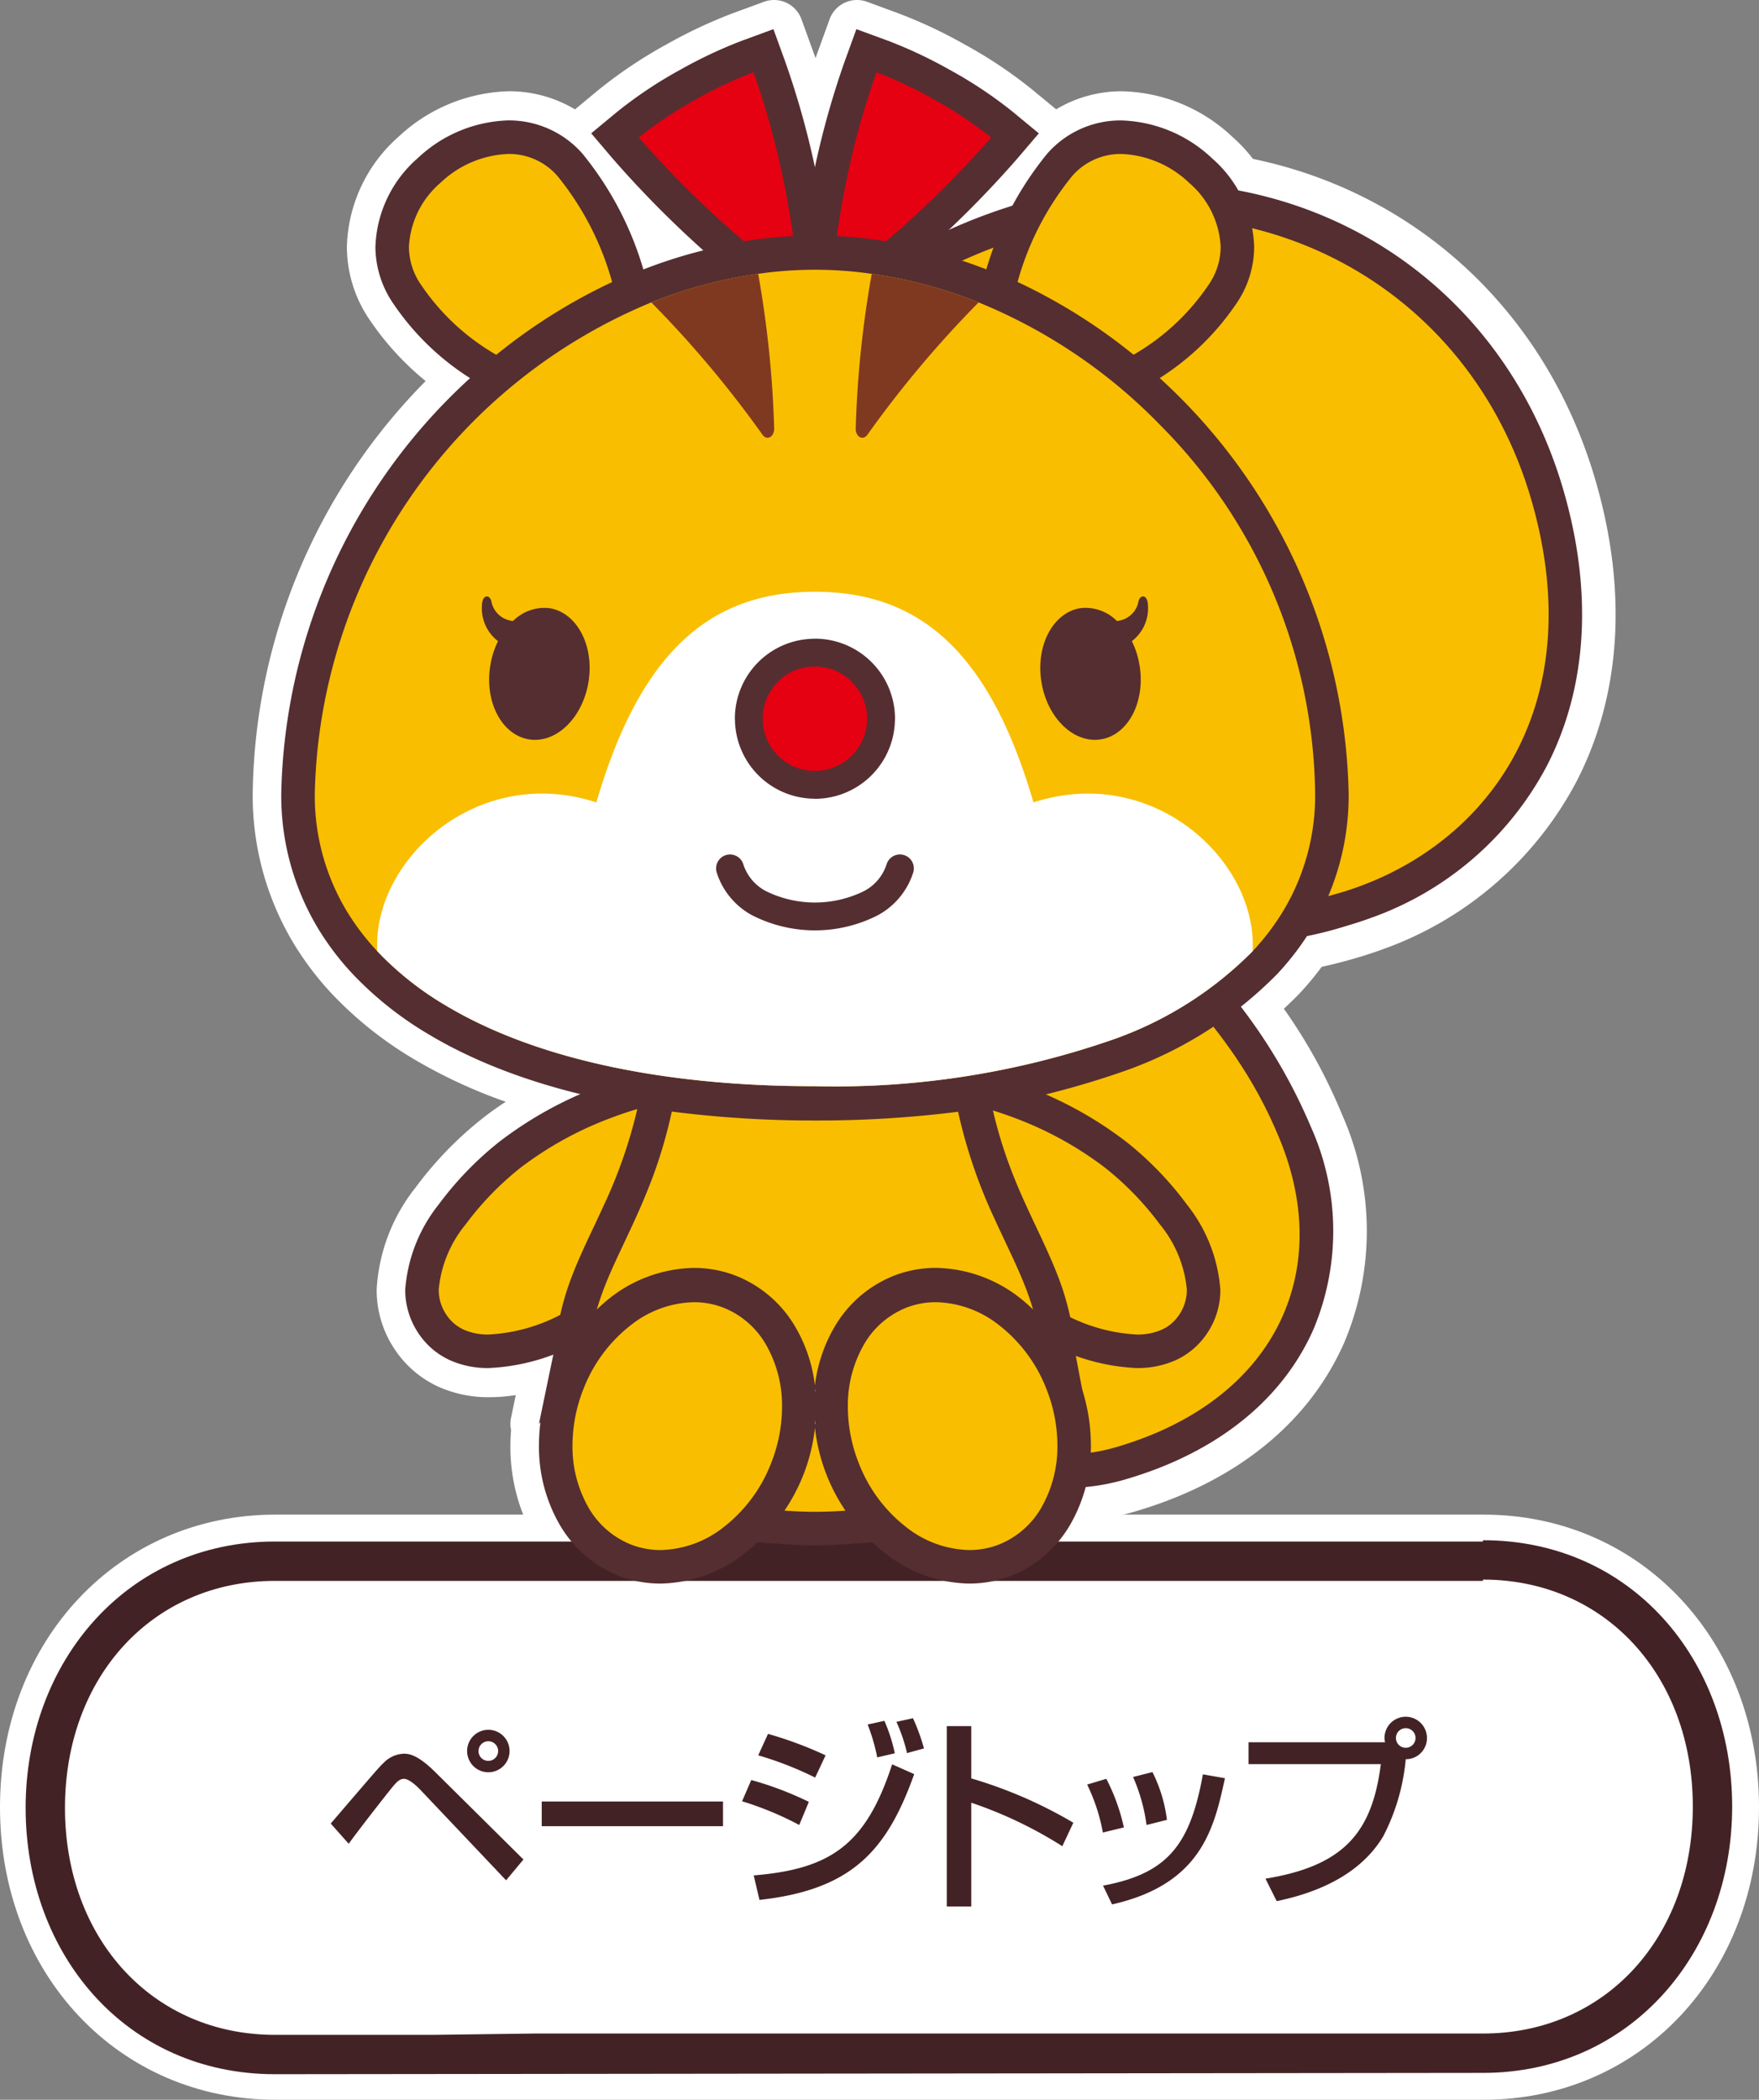 <svg xmlns="http://www.w3.org/2000/svg" width="96.552" height="115.231" viewBox="0 0 96.552 115.231"><rect x="0" y="0" width="96.552" height="115.231" fill="#808080" stroke="none"/><defs><style>.cls-1{fill:#fff;}.cls-2{fill:#552e31;}.cls-3{fill:#f9be00;}.cls-4{fill:none;stroke:#552e31;stroke-linecap:round;stroke-linejoin:round;stroke-width:1.728px;}.cls-5{fill:#803921;}.cls-6{fill:#432225;}.cls-7{fill:#e50012;}</style></defs><title>pagetop_b_7</title><g id="レイヤー_2" data-name="レイヤー 2"><g id="レイヤー_7" data-name="レイヤー 7"><path class="cls-1" d="M53.229,88.504a9.264,9.264,0,0,1-5.542-1.964c-.106-.082-.211-.167-.312-.255l-.689.049c-.671.048-1.298.071-1.918.071-.605,0-1.233-.024-1.92-.072l-.689-.049c-.104.09-.207.175-.312.255a9.263,9.263,0,0,1-5.543,1.965,7.9,7.9,0,0,1-2.914-.548A8.147,8.147,0,0,1,29.361,84.46a10.143,10.143,0,0,1-1.344-5.146c0-.266.012-.54.036-.835a1.587,1.587,0,0,1-.003-.665l.261-1.255a9.21,9.21,0,0,1-1.428.117,6.68,6.68,0,0,1-2.843-.586,5.76,5.76,0,0,1-2.387-2.059,5.838,5.838,0,0,1-.978-3.253A9.854,9.854,0,0,1,22.812,65.168,19.922,19.922,0,0,1,26.421,61.425c.413-.329.861-.651,1.338-.962a28.109,28.109,0,0,1-5.064-2.354,20.706,20.706,0,0,1-4.464-3.556,16.879,16.879,0,0,1-2.018-2.624,15.723,15.723,0,0,1-2.342-8.38A32.763,32.763,0,0,1,23.361,20.915l.003-.003a15.568,15.568,0,0,1-3.047-3.321,7.127,7.127,0,0,1-1.277-4.027,8.333,8.333,0,0,1,2.834-6.057,9.181,9.181,0,0,1,6.034-2.498,7.015,7.015,0,0,1,3.654.994l1.338-1.108A25.17,25.17,0,0,1,36.582,2.438,26.708,26.708,0,0,1,40.204.734L41.936.099a1.601,1.601,0,0,1,2.056.955s.727,2.001.773,2.136c.047-.134.772-2.135.772-2.135A1.6,1.6,0,0,1,47.593.098l1.733.637a26.628,26.628,0,0,1,3.631,1.708,25.148,25.148,0,0,1,3.675,2.451L57.972,6a6.985,6.985,0,0,1,3.592-.991,9.102,9.102,0,0,1,6.086,2.506A8.301,8.301,0,0,1,70.474,13.562a7.085,7.085,0,0,1-1.27,4.018,15.625,15.625,0,0,1-3.044,3.326l.01.011a32.741,32.741,0,0,1,9.49,22.631,15.697,15.697,0,0,1-2.341,8.378,16.872,16.872,0,0,1-2.014,2.622,23.554,23.554,0,0,1-8.952,5.714c-.235.09-.477.178-.722.265.442.293.859.595,1.247.904l.086.068a19.967,19.967,0,0,1,3.524,3.682,10.024,10.024,0,0,1,2.127,5.616,5.831,5.831,0,0,1-.957,3.205,5.711,5.711,0,0,1-2.396,2.084,6.701,6.701,0,0,1-2.834.59,8.971,8.971,0,0,1-1.249-.091,11.505,11.505,0,0,1,.333,2.729,10.143,10.143,0,0,1-1.34,5.139,8.155,8.155,0,0,1-4.021,3.499,7.918,7.918,0,0,1-2.918.552Z"/><path class="cls-1" d="M63.769,82.468c-.497.181-1.011.348-1.527.498-10.094,2.923-20.39-6.404-26.874-24.34-7.645-21.15.187-42.047,18.22-48.611.691-.251,1.406-.485,2.125-.693,14.165-4.101,27.87,3.248,31.88,17.095,1.746,6.03,1.386,11.713-1.039,16.433a19.377,19.377,0,0,1-10.727,9.271q-.676.246-1.373.448A27.428,27.428,0,0,1,69.116,53.587a29.441,29.441,0,0,1,4.549,7.575,15.729,15.729,0,0,1,.106,12.55C72.001,77.704,68.542,80.731,63.769,82.468Z"/><path class="cls-2" d="M63.139,80.74q-.681.248-1.409.459C52.658,83.826,43.22,74.937,37.099,58.001c-7.29-20.165.07-40.051,17.119-46.256.655-.238,1.33-.458,2.008-.655,13.157-3.81,25.882,3,29.6,15.84,1.613,5.57,1.299,10.785-.908,15.08A17.545,17.545,0,0,1,75.198,50.392c-.412.15-.831.287-1.254.409a21.552,21.552,0,0,1-8.696.893c.444.618.965,1.251,1.546,1.956a29.982,29.982,0,0,1,5.168,8.207,13.933,13.933,0,0,1,.127,11.11c-1.562,3.522-4.657,6.211-8.948,7.773Z"/><path class="cls-3" d="M61.932,48.757s3.677,2.541,11.5.276c7.976-2.31,13.974-10.034,10.627-21.592-3.425-11.826-15.225-18.087-27.321-14.584-18.103,5.242-24.78,25.51-17.909,44.518,5.616,15.536,14.182,24.433,22.39,22.056,8.734-2.529,12.026-9.555,9.039-16.88C67.328,55.369,62.839,53.596,61.932,48.757Z"/><path class="cls-4" d="M63.379,50.468c-7.395-12.321.513-17.974,7.463-15.544"/><path class="cls-5" d="M65.896,14.165C52.251,16.77,46.923,30.441,49.864,45.827c2.993,15.654,8.042,22.452,12.33,28.071,0,0-12.135-8.069-15.521-27.007C42.601,24.13,54.246,15.763,65.896,14.165Z"/><path class="cls-5" d="M60.997,13.203c-13.647,2.606-21.097,18.215-17.68,34.52,3.27,15.598,8.259,22.389,12.546,28.008,0,0-12.134-8.068-15.52-27.007C36.272,25.963,48.499,15.002,60.997,13.203Z"/><path class="cls-1" d="M15.12,115.231C6.5,115.231,0,108.329,0,99.175S6.5,83.12,15.12,83.12H81.432c8.62,0,15.12,6.903,15.12,16.056s-6.5,16.056-15.12,16.056Z"/><path id="パス_7242" data-name="パス 7242" class="cls-1" d="M81.432,84.559H15.12c-8.064,0-13.68,6.552-13.68,14.616s5.544,14.616,13.68,14.616H81.432c8.064,0,13.68-6.552,13.68-14.616S89.496,84.559,81.432,84.559Z"/><g id="グループ_1197" data-name="グループ 1197"><path id="パス_7243" data-name="パス 7243" class="cls-1" d="M15.087,112.677c-7.2,0-12.6-5.76-12.6-13.536s5.4-13.536,12.6-13.536h66.312c7.2,0,12.6,5.832,12.6,13.536s-5.4,13.536-12.6,13.536h-66.312Z"/><path id="パス_7244" data-name="パス 7244" class="cls-6" d="M81.399,86.685c6.696,0,11.52,5.256,11.52,12.456s-4.824,12.456-11.52,12.456h-52.056l-5.544.072h-8.712c-6.696,0-11.52-5.256-11.52-12.456s4.824-12.456,11.52-12.456h66.312m0-2.16h-66.312c-8.064,0-13.68,6.552-13.68,14.616s5.544,14.616,13.68,14.616l66.312-.072c8.064,0,13.68-6.552,13.68-14.616s-5.544-14.616-13.68-14.616Z"/></g><path class="cls-6" d="M18.154,100.073c2.432-2.835,2.701-3.149,2.891-3.317a1.623,1.623,0,0,1,1.109-.515c.236,0,.729,0,1.759,1.031l4.819,4.774-.953,1.143-4.65-4.908c-.101-.112-.627-.661-.952-.661-.246,0-.404.179-.616.426-.314.381-1.86,2.354-2.421,3.138Zm9.816-3.978a1.165,1.165,0,1,1-1.165-1.166A1.164,1.164,0,0,1,27.97,96.095Zm-1.703,0a.531.531,0,0,0,.538.538.538.538,0,0,0,.538-.538.538.538,0,0,0-1.076,0Z"/><path class="cls-6" d="M39.686,98.863v1.356H29.735V98.863Z"/><path class="cls-6" d="M43.871,100.151a17.789,17.789,0,0,0-3.138-1.3l.504-1.166a18.036,18.036,0,0,1,3.16,1.199Zm-2.499,2.768c4.236-.348,6.163-1.692,7.598-6.096l1.211.538c-1.502,4.202-3.418,6.343-8.494,6.903Zm3.373-5.368a18.782,18.782,0,0,0-3.126-1.221l.537-1.177a20.816,20.816,0,0,1,3.16,1.177Zm3.407-1.109a10.493,10.493,0,0,0-.527-1.804l.919-.202a8.954,8.954,0,0,1,.571,1.782Zm1.636-.235a9.176,9.176,0,0,0-.583-1.714l.908-.202a11.114,11.114,0,0,1,.605,1.659Z"/><path class="cls-6" d="M53.313,94.727v2.869a24.679,24.679,0,0,1,5.603,2.432l-.605,1.289a23.086,23.086,0,0,0-4.998-2.387v5.693H51.969V94.727Z"/><path class="cls-6" d="M60.536,100.566a10.078,10.078,0,0,0-.863-2.633l1.053-.314a10.758,10.758,0,0,1,.964,2.667Zm.011,2.914c3.564-.661,4.785-2.264,5.48-6.107l1.211.213c-.594,2.723-1.278,5.816-6.197,6.925Zm2.387-3.328a9.7,9.7,0,0,0-.74-2.634l1.065-.269a8.061,8.061,0,0,1,.795,2.622Z"/><path class="cls-6" d="M69.462,103.098c4.348-.706,5.861-2.578,6.332-6.287H68.532V95.613h7.497a.976.976,0,0,1-.034-.235,1.165,1.165,0,1,1,2.331,0,1.156,1.156,0,0,1-1.165,1.165,11.404,11.404,0,0,1-1.233,4.225c-1.221,2.05-3.507,3.082-5.85,3.563Zm7.161-7.721a.538.538,0,0,0,.538.538.538.538,0,0,0,0-1.076A.538.538,0,0,0,76.623,95.377Z"/><path class="cls-2" d="M61.062,20.898a29.056,29.056,0,0,0-5.985-3.756l-1.459-.679.48-1.537a17.961,17.961,0,0,1,3.394-6.504,5.345,5.345,0,0,1,4.051-1.813,7.564,7.564,0,0,1,4.986,2.079,6.718,6.718,0,0,1,2.313,4.866,5.529,5.529,0,0,1-.994,3.129,14.35,14.35,0,0,1-4.697,4.371l-1.098.645Z"/><path class="cls-2" d="M66.324,15.652a3.681,3.681,0,0,0,.677-2.107,4.937,4.937,0,0,0-1.726-3.508A5.7,5.7,0,0,0,61.555,8.449a3.514,3.514,0,0,0-2.703,1.21,15.879,15.879,0,0,0-2.999,5.814,30.9,30.9,0,0,1,6.366,3.993A12.488,12.488,0,0,0,66.324,15.652Z"/><path class="cls-2" d="M48.342,15.058a23.226,23.226,0,0,0-2.504-.264l-2.016-.1.285-1.998c.089-.623.197-1.285.323-1.981a46.745,46.745,0,0,1,1.947-7.379l.63-1.736,1.734.636A25.064,25.064,0,0,1,52.142,3.839a23.587,23.587,0,0,1,3.438,2.289L57.022,7.319,55.807,8.741a57.709,57.709,0,0,1-5.256,5.275c-.249.219-.491.428-.73.631l-.645.544Z"/><path class="cls-2" d="M49.333,12.637a55.449,55.449,0,0,0,5.075-5.091,21.979,21.979,0,0,0-3.165-2.102A23.206,23.206,0,0,0,48.108,3.964a44.742,44.742,0,0,0-1.867,7.08c-.122.672-.225,1.311-.311,1.913a24.949,24.949,0,0,1,2.703.285C48.865,13.046,49.096,12.845,49.333,12.637Z"/><path class="cls-2" d="M39.639,14.644A57.259,57.259,0,0,1,33.66,8.737L32.451,7.316l1.437-1.189A23.537,23.537,0,0,1,37.326,3.836a25.055,25.055,0,0,1,3.396-1.6l1.732-.636.63,1.735a46.461,46.461,0,0,1,1.948,7.38c.127.693.233,1.354.323,1.976l.291,2.003-2.022.1a23.204,23.204,0,0,0-2.505.264l-.836.133Z"/><path class="cls-2" d="M40.831,13.241a24.981,24.981,0,0,1,2.704-.285c-.087-.602-.19-1.241-.313-1.913A44.398,44.398,0,0,0,41.356,3.964a23.206,23.206,0,0,0-3.135,1.48,21.907,21.907,0,0,0-3.16,2.1A55.504,55.504,0,0,0,40.831,13.241Z"/><path class="cls-2" d="M26.308,21.058a14.358,14.358,0,0,1-4.702-4.37,5.55,5.55,0,0,1-.999-3.133,6.734,6.734,0,0,1,2.319-4.872,7.554,7.554,0,0,1,4.95-2.075,5.363,5.363,0,0,1,4.082,1.81,18.032,18.032,0,0,1,3.398,6.512l.48,1.537-1.459.68a29.052,29.052,0,0,0-5.98,3.755l-.99.8Z"/><path class="cls-2" d="M27.24,19.471a30.906,30.906,0,0,1,6.36-3.992,15.93,15.93,0,0,0-3.001-5.82,3.517,3.517,0,0,0-2.704-1.21A5.708,5.708,0,0,0,24.172,10.037a4.949,4.949,0,0,0-1.726,3.508,3.68,3.68,0,0,0,.679,2.106A12.491,12.491,0,0,0,27.24,19.471Z"/><path class="cls-2" d="M44.705,61.45c-8.757,0-16.095-1.629-21.219-4.713a19.108,19.108,0,0,1-4.121-3.279,15.223,15.223,0,0,1-1.825-2.373,14.139,14.139,0,0,1-2.102-7.538A31.709,31.709,0,0,1,35.064,14.887a26.803,26.803,0,0,1,6.3-1.682,24.231,24.231,0,0,1,3.347-.242,24.699,24.699,0,0,1,3.39.242,26.871,26.871,0,0,1,6.299,1.682A31.716,31.716,0,0,1,74.028,43.547a14.127,14.127,0,0,1-2.103,7.537,15.211,15.211,0,0,1-1.822,2.372A21.975,21.975,0,0,1,61.751,58.766a48.075,48.075,0,0,1-16.997,2.684L44.705,59.61Z"/><path class="cls-2" d="M63.678,23.321a29.342,29.342,0,0,0-9.962-6.727,24.989,24.989,0,0,0-5.867-1.567,21.706,21.706,0,0,0-6.232,0,24.947,24.947,0,0,0-5.867,1.567A29.869,29.869,0,0,0,17.278,43.546,12.266,12.266,0,0,0,19.104,50.117a13.315,13.315,0,0,0,1.604,2.084,17.222,17.222,0,0,0,3.727,2.96c4.691,2.823,11.636,4.453,20.298,4.449a46.527,46.527,0,0,0,16.364-2.563,20.174,20.174,0,0,0,7.661-4.846,13.304,13.304,0,0,0,1.603-2.084,12.252,12.252,0,0,0,1.828-6.57A29.13,29.13,0,0,0,63.678,23.321Z"/><path class="cls-2" d="M62.377,75.076a11.353,11.353,0,0,1-4.389-1.113l-.843-.381-.197-.904a13.191,13.191,0,0,0-.509-1.755c-.349-.943-.777-1.851-1.23-2.811-.524-1.111-1.066-2.261-1.561-3.61a26.4,26.4,0,0,1-.938-3.146l-.726-3.13,3.067.959c.419.131.845.275,1.272.438a20.994,20.994,0,0,1,5.527,3.059l.086.068a18.242,18.242,0,0,1,3.226,3.37,8.484,8.484,0,0,1,1.823,4.658,4.227,4.227,0,0,1-.698,2.349A4.13,4.13,0,0,1,64.552,74.637a5.099,5.099,0,0,1-2.155.439Z"/><path class="cls-2" d="M60.706,64.123l-.002-.002a19.234,19.234,0,0,0-5.038-2.78c-.391-.149-.781-.28-1.165-.4a24.614,24.614,0,0,0,.873,2.928c.893,2.439,1.999,4.284,2.79,6.418a15.018,15.018,0,0,1,.58,1.999,9.427,9.427,0,0,0,3.651.95,3.273,3.273,0,0,0,1.377-.266,2.286,2.286,0,0,0,.972-.849,2.405,2.405,0,0,0,.399-1.364,6.566,6.566,0,0,0-1.473-3.557A16.521,16.521,0,0,0,60.706,64.123Z"/><path class="cls-2" d="M26.824,75.076a5.063,5.063,0,0,1-2.142-.437,4.125,4.125,0,0,1-1.73-1.495,4.257,4.257,0,0,1-.709-2.376,8.513,8.513,0,0,1,1.827-4.655A18.266,18.266,0,0,1,27.38,62.68a20.997,20.997,0,0,1,5.531-3.061c.495-.189,1.018-.364,1.548-.521l3.017-.892-.702,3.066a28.666,28.666,0,0,1-1.955,5.629c-.194.426-.389.84-.582,1.25-.447.946-.869,1.84-1.211,2.77a13.098,13.098,0,0,0-.481,1.644l-.201.887-.827.379c-.053.029-.108.057-.166.083a11.404,11.404,0,0,1-4.502,1.161Z"/><path class="cls-2" d="M34.982,60.863c-.467.138-.943.296-1.421.478a19.27,19.27,0,0,0-5.039,2.78v.002a16.577,16.577,0,0,0-2.967,3.077,6.57,6.57,0,0,0-1.471,3.557,2.405,2.405,0,0,0,.399,1.364,2.29,2.29,0,0,0,.974.849,3.261,3.261,0,0,0,1.376.266,9.548,9.548,0,0,0,3.754-.993c.057-.026.109-.057.165-.083a14.71,14.71,0,0,1,.549-1.873c.523-1.423,1.196-2.719,1.844-4.145A26.751,26.751,0,0,0,34.982,60.863Z"/><path class="cls-2" d="M55.442,73.204a7.43,7.43,0,0,0-.579-.514,5.798,5.798,0,0,0-3.489-1.27,4.497,4.497,0,0,0-1.66.313,4.721,4.721,0,0,0-2.342,2.057,6.406,6.406,0,0,0-.816,2.468l-3.652-.002a6.43,6.43,0,0,0-.811-2.464,4.735,4.735,0,0,0-2.345-2.058,4.496,4.496,0,0,0-1.662-.314,5.792,5.792,0,0,0-3.488,1.27,7.192,7.192,0,0,0-.567.503l-4.448,4.946L30.994,71.344c.103-.35.217-.695.343-1.039.353-.967.792-1.898,1.257-2.884.514-1.09,1.046-2.217,1.535-3.541a24.379,24.379,0,0,0,.949-3.271l.36-1.649,1.674.217a59.529,59.529,0,0,0,7.62.474,59.598,59.598,0,0,0,7.62-.464l1.673-.217.361,1.649a26.626,26.626,0,0,0,1.893,5.536c.196.432.39.842.577,1.24.469.994.912,1.933,1.269,2.908.127.346.242.694.345,1.049l1.351,7.106Z"/><path class="cls-2" d="M32.758,71.865a9.543,9.543,0,0,1,.726-.638,7.662,7.662,0,0,1,4.603-1.646,6.34,6.34,0,0,1,2.337.442,6.576,6.576,0,0,1,3.257,2.84,8.302,8.302,0,0,1,1.05,3.165,8.285,8.285,0,0,1,1.052-3.165,6.573,6.573,0,0,1,3.255-2.84,6.349,6.349,0,0,1,2.338-.442,7.665,7.665,0,0,1,4.603,1.646,9.23,9.23,0,0,1,.726.64c-.091-.314-.193-.622-.306-.93C55.932,69.663,55.281,68.399,54.607,66.921a28.286,28.286,0,0,1-2.017-5.909,61.201,61.201,0,0,1-7.857.48,61.101,61.101,0,0,1-7.857-.489,26.432,26.432,0,0,1-1.021,3.516c-.967,2.617-2.092,4.509-2.79,6.418C32.953,71.244,32.851,71.552,32.758,71.865Z"/><path class="cls-2" d="M36.26,86.904a6.304,6.304,0,0,1-2.32-.437,6.562,6.562,0,0,1-3.234-2.82,8.54,8.54,0,0,1-1.122-4.333,10.205,10.205,0,0,1,.727-3.757,9.966,9.966,0,0,1,3.199-4.298,7.65,7.65,0,0,1,4.571-1.636,6.302,6.302,0,0,1,2.329.438,6.547,6.547,0,0,1,3.233,2.82,8.532,8.532,0,0,1,1.123,4.329,10.218,10.218,0,0,1-.729,3.762,9.975,9.975,0,0,1-3.196,4.295,7.657,7.657,0,0,1-4.573,1.637Z"/><path class="cls-2" d="M39.734,71.772a4.45,4.45,0,0,0-1.646-.31,5.774,5.774,0,0,0-3.464,1.261,8.161,8.161,0,0,0-2.601,3.508,8.426,8.426,0,0,0-.6,3.082,6.731,6.731,0,0,0,.867,3.398,4.698,4.698,0,0,0,2.324,2.043,4.457,4.457,0,0,0,1.648.31,5.778,5.778,0,0,0,3.464-1.261,8.173,8.173,0,0,0,2.599-3.506,8.419,8.419,0,0,0,.601-3.087,6.727,6.727,0,0,0-.868-3.396A4.689,4.689,0,0,0,39.734,71.772Z"/><path class="cls-2" d="M44.733,84.805c-.561,0-1.152-.022-1.806-.069l-3.14-.223L41.522,81.887a8.63,8.63,0,0,0,.842-1.576,8.506,8.506,0,0,0,.538-2.164l3.655-.008a8.755,8.755,0,0,0,.543,2.173,8.633,8.633,0,0,0,.844,1.581l1.72,2.622-3.128.223C45.899,84.783,45.309,84.805,44.733,84.805Z"/><path class="cls-2" d="M44.731,78.356a10.01,10.01,0,0,1-1.674,4.545c.544.039,1.1.065,1.675.065s1.131-.024,1.674-.063a10.054,10.054,0,0,1-1.675-4.547Z"/><path class="cls-2" d="M53.196,86.904a7.657,7.657,0,0,1-4.573-1.637,9.958,9.958,0,0,1-3.195-4.295,10.233,10.233,0,0,1-.73-3.762,8.529,8.529,0,0,1,1.121-4.329A6.545,6.545,0,0,1,49.05,70.062a6.318,6.318,0,0,1,2.326-.439,7.653,7.653,0,0,1,4.578,1.637,9.956,9.956,0,0,1,3.198,4.298,10.192,10.192,0,0,1,.728,3.755,8.544,8.544,0,0,1-1.12,4.33,6.564,6.564,0,0,1-3.231,2.821,6.311,6.311,0,0,1-2.327.439Z"/><path class="cls-2" d="M54.839,72.724a5.773,5.773,0,0,0-3.463-1.261,4.458,4.458,0,0,0-1.648.31A4.688,4.688,0,0,0,47.405,73.814a6.725,6.725,0,0,0-.867,3.396,8.454,8.454,0,0,0,.601,3.087,8.162,8.162,0,0,0,2.599,3.506A5.778,5.778,0,0,0,53.202,85.064a4.452,4.452,0,0,0,1.648-.31,4.705,4.705,0,0,0,2.324-2.043,6.732,6.732,0,0,0,.867-3.398,8.412,8.412,0,0,0-.6-3.08A8.157,8.157,0,0,0,54.839,72.724Z"/><path class="cls-3" d="M58.853,9.66a3.513,3.513,0,0,1,2.703-1.21,5.7,5.7,0,0,1,3.72,1.587,4.937,4.937,0,0,1,1.726,3.508,3.681,3.681,0,0,1-.677,2.107,12.488,12.488,0,0,1-4.104,3.815,30.902,30.902,0,0,0-6.366-3.993A15.878,15.878,0,0,1,58.853,9.66Z"/><path class="cls-7" d="M46.242,11.044a44.747,44.747,0,0,1,1.867-7.08A23.202,23.202,0,0,1,51.244,5.444a21.98,21.98,0,0,1,3.165,2.102,55.453,55.453,0,0,1-5.075,5.091c-.237.208-.468.409-.7.604a24.959,24.959,0,0,0-2.703-.285C46.017,12.355,46.12,11.716,46.242,11.044Z"/><path class="cls-7" d="M35.062,7.544a21.908,21.908,0,0,1,3.16-2.1,23.202,23.202,0,0,1,3.135-1.48,44.398,44.398,0,0,1,1.867,7.08c.123.672.225,1.311.313,1.913a24.991,24.991,0,0,0-2.704.285A55.515,55.515,0,0,1,35.062,7.544Z"/><path class="cls-3" d="M23.126,15.651a3.68,3.68,0,0,1-.679-2.106,4.949,4.949,0,0,1,1.726-3.508A5.708,5.708,0,0,1,27.895,8.449a3.517,3.517,0,0,1,2.704,1.21,15.93,15.93,0,0,1,3.001,5.82,30.908,30.908,0,0,0-6.36,3.992A12.491,12.491,0,0,1,23.126,15.651Z"/><path class="cls-3" d="M24.436,55.161a17.222,17.222,0,0,1-3.727-2.96,13.314,13.314,0,0,1-1.604-2.084,12.266,12.266,0,0,1-1.826-6.57A29.869,29.869,0,0,1,35.75,16.595a24.946,24.946,0,0,1,5.867-1.567,21.705,21.705,0,0,1,6.232,0,24.987,24.987,0,0,1,5.867,1.567,29.342,29.342,0,0,1,9.962,6.727,29.13,29.13,0,0,1,8.51,20.225,12.252,12.252,0,0,1-1.828,6.57,13.307,13.307,0,0,1-1.603,2.084,20.175,20.175,0,0,1-7.661,4.846,46.527,46.527,0,0,1-16.364,2.563C36.071,59.613,29.127,57.983,24.436,55.161Z"/><path class="cls-3" d="M60.707,64.123a16.519,16.519,0,0,1,2.965,3.077,6.566,6.566,0,0,1,1.473,3.557,2.405,2.405,0,0,1-.399,1.364,2.286,2.286,0,0,1-.972.849,3.273,3.273,0,0,1-1.377.266,9.426,9.426,0,0,1-3.651-.95,15.022,15.022,0,0,0-.58-1.999c-.791-2.134-1.897-3.98-2.79-6.418a24.626,24.626,0,0,1-.873-2.928c.384.12.774.251,1.165.4a19.234,19.234,0,0,1,5.038,2.78Z"/><path class="cls-3" d="M28.522,64.121a19.27,19.27,0,0,1,5.039-2.78c.478-.182.954-.34,1.421-.478a26.748,26.748,0,0,1-1.838,5.279c-.648,1.426-1.321,2.722-1.844,4.145a14.716,14.716,0,0,0-.549,1.873c-.057.026-.109.057-.165.083a9.547,9.547,0,0,1-3.754.993,3.26,3.26,0,0,1-1.376-.266,2.29,2.29,0,0,1-.974-.849,2.405,2.405,0,0,1-.399-1.364,6.57,6.57,0,0,1,1.471-3.557,16.576,16.576,0,0,1,2.967-3.077Z"/><path class="cls-3" d="M33.065,70.936c.698-1.909,1.823-3.801,2.79-6.418a26.438,26.438,0,0,0,1.021-3.516,61.103,61.103,0,0,0,7.857.489,61.201,61.201,0,0,0,7.857-.48,28.286,28.286,0,0,0,2.017,5.909c.674,1.478,1.325,2.742,1.792,4.015.113.308.215.616.306.93a9.23,9.23,0,0,0-.726-.64,7.665,7.665,0,0,0-4.603-1.646,6.349,6.349,0,0,0-2.338.442,6.572,6.572,0,0,0-3.255,2.84,8.285,8.285,0,0,0-1.052,3.165,8.303,8.303,0,0,0-1.05-3.165A6.576,6.576,0,0,0,40.425,70.023a6.341,6.341,0,0,0-2.337-.442,7.661,7.661,0,0,0-4.603,1.646,9.544,9.544,0,0,0-.726.638C32.852,71.552,32.954,71.244,33.065,70.936Z"/><path class="cls-3" d="M39.727,83.803a5.778,5.778,0,0,1-3.464,1.261,4.458,4.458,0,0,1-1.648-.31A4.698,4.698,0,0,1,32.291,82.711a6.731,6.731,0,0,1-.867-3.398,8.426,8.426,0,0,1,.6-3.082,8.161,8.161,0,0,1,2.601-3.508A5.774,5.774,0,0,1,38.089,71.463a4.45,4.45,0,0,1,1.646.31,4.689,4.689,0,0,1,2.324,2.042,6.727,6.727,0,0,1,.868,3.396,8.42,8.42,0,0,1-.601,3.087A8.173,8.173,0,0,1,39.727,83.803Z"/><path class="cls-3" d="M44.734,82.966c-.575,0-1.131-.026-1.675-.065a10.011,10.011,0,0,0,1.674-4.545,10.054,10.054,0,0,0,1.675,4.547C45.864,82.941,45.309,82.966,44.734,82.966Z"/><path class="cls-3" d="M57.174,82.711a4.705,4.705,0,0,1-2.324,2.043,4.452,4.452,0,0,1-1.648.31,5.778,5.778,0,0,1-3.464-1.261,8.162,8.162,0,0,1-2.599-3.506,8.454,8.454,0,0,1-.601-3.087,6.725,6.725,0,0,1,.867-3.396,4.688,4.688,0,0,1,2.323-2.042,4.458,4.458,0,0,1,1.648-.31,5.773,5.773,0,0,1,3.463,1.261,8.157,8.157,0,0,1,2.602,3.51,8.412,8.412,0,0,1,.6,3.08A6.732,6.732,0,0,1,57.174,82.711Z"/><path class="cls-2" d="M30.165,33.377a2.414,2.414,0,0,0-2.001.701,1.319,1.319,0,0,1-1.193-1.08c-.091-.386-.486-.373-.514.177a2.278,2.278,0,0,0,.88,2.012,4.658,4.658,0,0,0-.429,1.372c-.311,1.991.653,3.787,2.14,4.018,1.489.232,2.949-1.193,3.258-3.179C32.62,35.415,31.657,33.613,30.165,33.377Z"/><path class="cls-2" d="M60.417,40.576c1.489-.23,2.451-2.027,2.14-4.018a4.671,4.671,0,0,0-.429-1.373,2.268,2.268,0,0,0,.88-2.011c-.028-.55-.423-.563-.515-.177a1.315,1.315,0,0,1-1.189,1.08,2.419,2.419,0,0,0-2.004-.701c-1.491.236-2.452,2.038-2.14,4.02C57.468,39.384,58.928,40.808,60.417,40.576Z"/><path class="cls-5" d="M35.75,16.595a59.19,59.19,0,0,1,6.092,7.247c.25.36.642.144.653-.303a57.731,57.731,0,0,0-.878-8.511A24.946,24.946,0,0,0,35.75,16.595Z"/><path class="cls-5" d="M46.97,23.539c.01.447.405.663.653.303a59.404,59.404,0,0,1,6.094-7.247,24.987,24.987,0,0,0-5.867-1.567A57.557,57.557,0,0,0,46.97,23.539Z"/><path class="cls-1" d="M56.727,44.036c-2.448-8.411-6.366-11.561-11.994-11.561s-9.549,3.15-11.997,11.561c-6.549-2.137-12.297,3.182-12.028,8.165a17.222,17.222,0,0,0,3.727,2.96c4.691,2.823,11.636,4.453,20.298,4.449a46.527,46.527,0,0,0,16.364-2.563,20.175,20.175,0,0,0,7.661-4.846C69.027,47.218,63.28,41.898,56.727,44.036Z"/><path class="cls-2" d="M40.339,39.466v.039h.003a4.388,4.388,0,0,0,4.347,4.326v.002l.032.002.008.002H44.74v-.002l.016.002a4.398,4.398,0,0,0,4.368-4.367h.002l.002-.021v-.016h0v-.016a4.398,4.398,0,0,0-4.386-4.368l-.034.002v-.001l-.005.001-.041.001v.002a4.385,4.385,0,0,0-4.325,4.379l.002.034Z"/><path class="cls-7" d="M41.867,39.444v-.011A2.856,2.856,0,0,1,44.714,36.578l.016-.002v.002h.011a2.866,2.866,0,0,1,2.857,2.848V39.442a2.871,2.871,0,0,1-2.849,2.865h-.019a2.861,2.861,0,0,1-2.863-2.847v-.016Z"/><path class="cls-2" d="M48.203,50.217a4.067,4.067,0,0,0,1.927-2.345A.764.764,0,0,0,48.663,47.44a2.538,2.538,0,0,1-1.228,1.457,6.092,6.092,0,0,1-5.404,0A2.541,2.541,0,0,1,40.804,47.44a.764.764,0,0,0-1.466.433,4.064,4.064,0,0,0,1.925,2.345,7.592,7.592,0,0,0,6.94,0Z"/></g></g></svg>